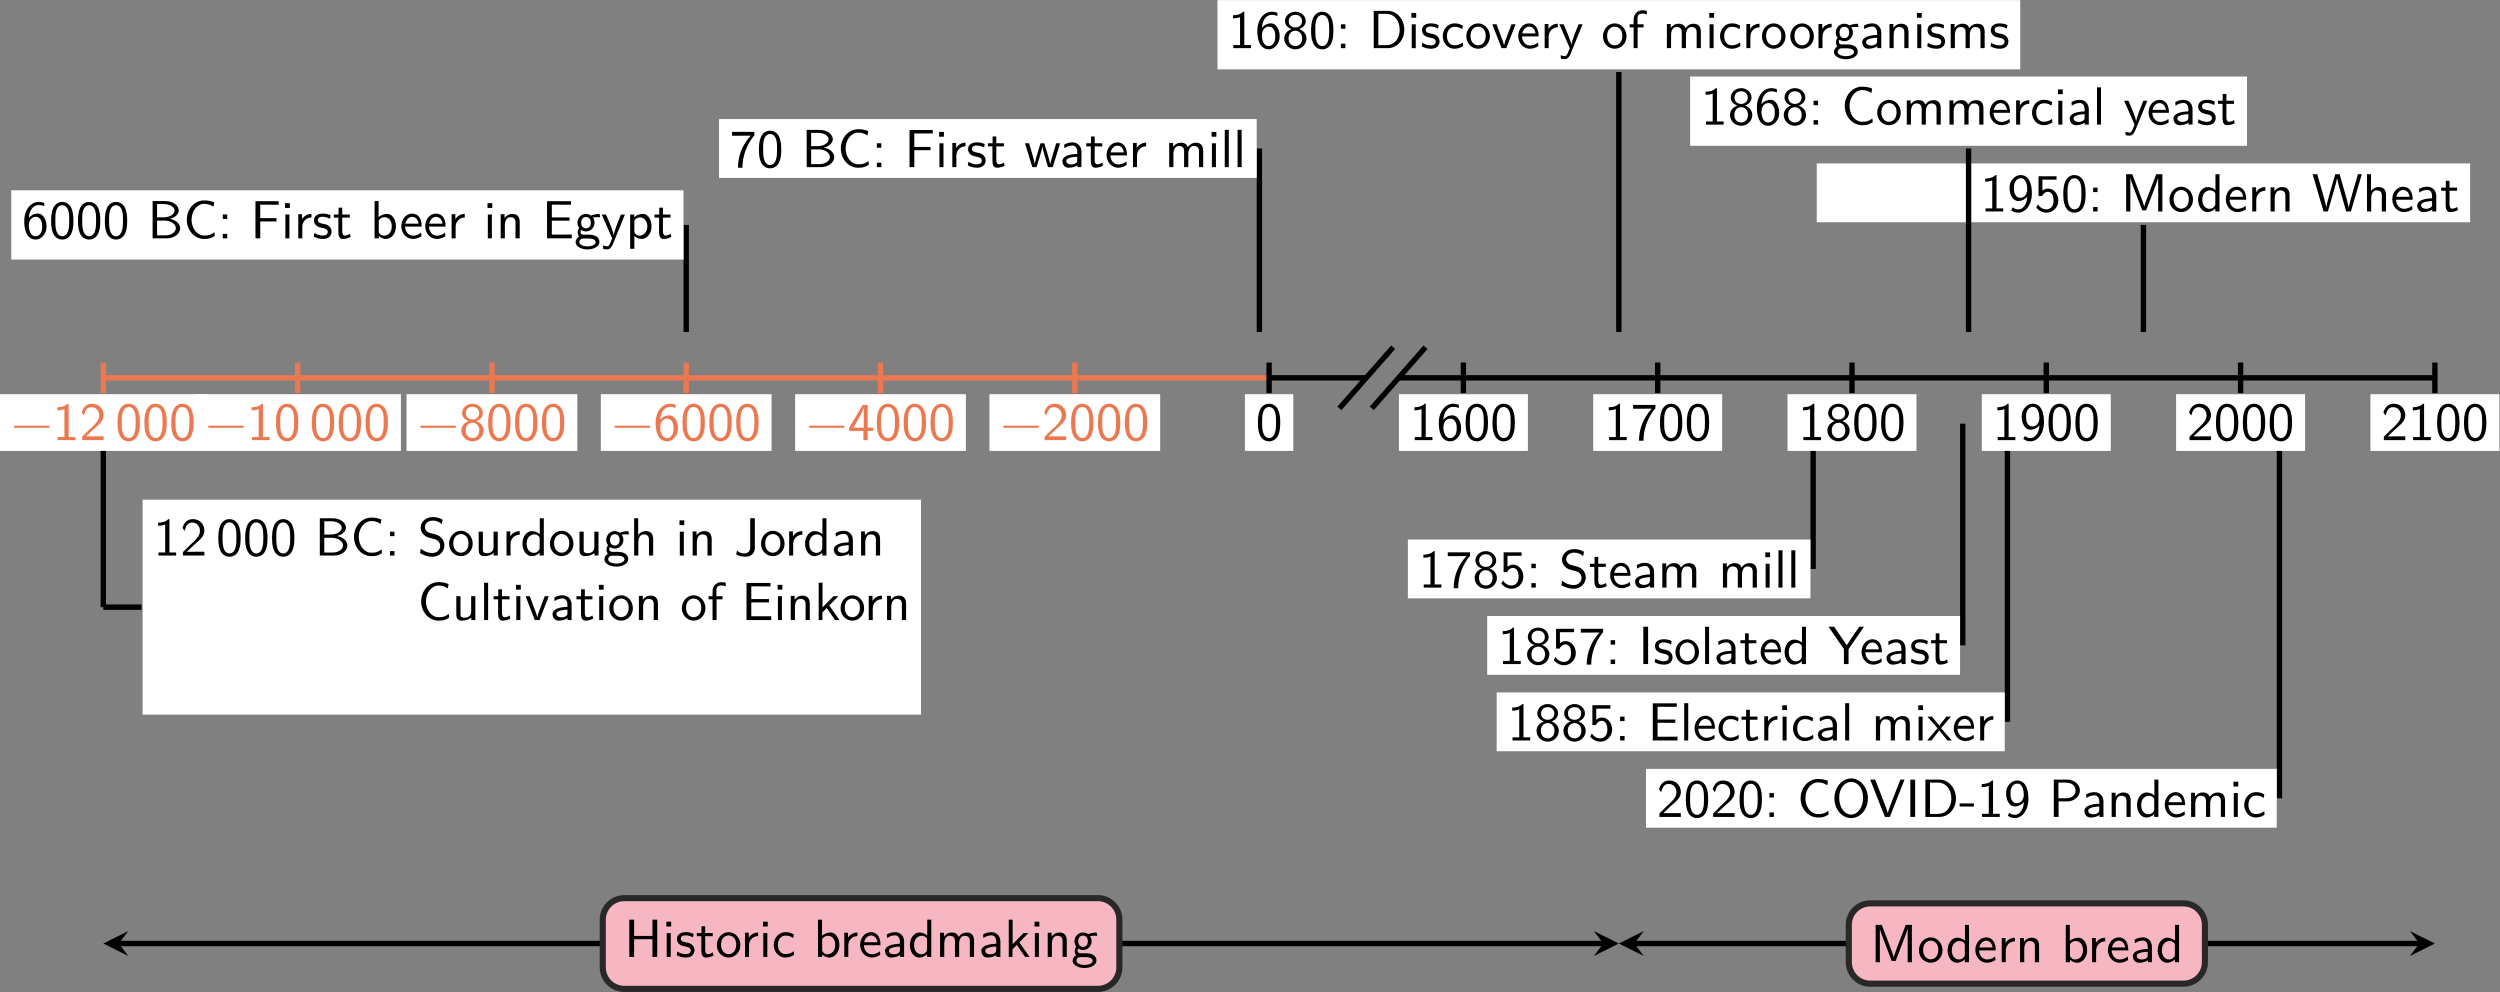 <?xml version='1.0' encoding='UTF-8'?>
<!-- This file was generated by dvisvgm 3.1.2 -->
<svg version='1.1' xmlns='http://www.w3.org/2000/svg' xmlns:xlink='http://www.w3.org/1999/xlink' width='648.745pt' height='257.45pt' viewBox='0 -2.579 648.745 257.45'>
<rect x="0" y="-2.579" width="648.745" height="257.45" fill="#808080" stroke="none"/>
<defs>
<path id='g10-61' d='M7.183-2.491C7.183-2.69 6.994-2.69 6.854-2.69H.887C.747-2.69 .558-2.69 .558-2.491S.747-2.291 .897-2.291H6.844C6.994-2.291 7.183-2.291 7.183-2.491Z'/>
<path id='g13-45' d='M2.75-1.923V-2.501H.11V-1.923H2.75Z'/>
<path id='g13-48' d='M4.553-3.248C4.553-4.035 4.513-4.961 4.095-5.768C3.686-6.516 2.999-6.755 2.491-6.755C1.903-6.755 1.205-6.486 .797-5.599C.468-4.872 .418-4.045 .418-3.248C.418-2.461 .458-1.733 .757-1.006C1.156-.05 1.913 .219 2.481 .219C3.208 .219 3.836-.189 4.154-.877C4.453-1.524 4.553-2.182 4.553-3.248ZM3.776-3.367C3.776-2.71 3.776-2.082 3.597-1.455C3.337-.548 2.809-.389 2.491-.389C1.973-.389 1.564-.767 1.365-1.484C1.205-2.052 1.196-2.59 1.196-3.367C1.196-3.995 1.196-4.593 1.365-5.141C1.425-5.33 1.674-6.147 2.481-6.147C3.258-6.147 3.517-5.39 3.587-5.21C3.776-4.653 3.776-3.985 3.776-3.367Z'/>
<path id='g13-49' d='M4.224 0V-.578H2.979V-6.755H2.78C2.192-6.147 1.365-6.117 .887-6.097V-5.519C1.215-5.529 1.694-5.549 2.192-5.758V-.578H.946V0H4.224Z'/>
<path id='g13-50' d='M4.473 0V-.707H2.66C2.54-.707 2.421-.697 2.301-.697H1.215C1.534-.976 2.291-1.724 2.6-2.012C2.79-2.192 3.298-2.61 3.487-2.79C3.935-3.238 4.473-3.766 4.473-4.613C4.473-5.758 3.666-6.755 2.351-6.755C1.215-6.755 .658-5.978 .418-5.121C.538-4.951 .588-4.892 .608-4.862C.628-4.842 .727-4.712 .827-4.573C1.026-5.34 1.305-6.117 2.212-6.117C3.148-6.117 3.656-5.37 3.656-4.593C3.656-3.746 3.088-3.178 2.501-2.58L1.733-1.873L.498-.638V0H4.473Z'/>
<path id='g13-52' d='M4.692-1.704V-2.311H3.706V-6.535H2.8L.279-2.311V-1.704H2.919V0H3.706V-1.704H4.692ZM2.979-2.311H1.056C1.574-3.168 2.969-5.529 2.979-6.097V-2.311Z'/>
<path id='g13-53' d='M4.473-2.022C4.473-3.268 3.616-4.254 2.59-4.254C2.192-4.254 1.813-4.105 1.524-3.846V-5.898H4.144V-6.535H.807V-2.859H1.465C1.634-3.258 2.002-3.646 2.58-3.646C3.049-3.646 3.587-3.238 3.587-2.042C3.587-.389 2.371-.389 2.281-.389C1.614-.389 1.006-.777 .717-1.315L.389-.757C.797-.189 1.484 .219 2.291 .219C3.477 .219 4.473-.767 4.473-2.022Z'/>
<path id='g13-54' d='M4.553-2.212C4.553-3.487 3.895-4.603 2.939-4.603C2.62-4.603 1.863-4.523 1.255-3.776C1.385-5.38 2.172-6.177 3.088-6.177C3.467-6.177 3.786-6.107 4.134-5.968V-6.555C3.626-6.755 3.218-6.755 3.078-6.755C1.674-6.755 .418-5.35 .418-3.208C.418-.389 1.654 .219 2.501 .219C3.098 .219 3.527-.01 3.915-.458C4.364-.966 4.553-1.425 4.553-2.212ZM3.736-2.212C3.736-1.873 3.736-1.415 3.497-1.006C3.328-.727 3.068-.389 2.501-.389C1.445-.389 1.295-1.853 1.265-2.182C1.265-2.321 1.265-2.341 1.275-2.461C1.275-3.198 1.724-3.995 2.55-3.995C3.029-3.995 3.308-3.746 3.507-3.377C3.716-3.009 3.736-2.66 3.736-2.212Z'/>
<path id='g13-55' d='M4.553-5.888V-6.535H.418V-5.828H2.311C2.431-5.828 2.55-5.838 2.67-5.838H3.875C2.401-4.214 1.514-2.222 1.514 .11H2.351C2.351-2.879 3.776-5.011 4.553-5.888Z'/>
<path id='g13-56' d='M4.553-1.793C4.553-2.7 3.856-3.308 3.188-3.537C4.075-3.826 4.413-4.483 4.413-5.011C4.413-5.948 3.567-6.755 2.491-6.755C1.375-6.755 .558-5.928 .558-5.011C.558-4.483 .897-3.826 1.783-3.537C1.066-3.288 .418-2.66 .418-1.793C.418-.707 1.335 .219 2.481 .219C3.666 .219 4.553-.737 4.553-1.793ZM3.716-5.011C3.716-4.294 3.208-3.836 2.491-3.836C1.724-3.836 1.255-4.324 1.255-5.011S1.743-6.177 2.481-6.177C3.268-6.177 3.716-5.659 3.716-5.011ZM3.746-1.803C3.746-.837 3.128-.389 2.491-.389C1.803-.389 1.225-.867 1.225-1.803C1.225-2.849 1.943-3.228 2.481-3.228C3.059-3.228 3.746-2.829 3.746-1.803Z'/>
<path id='g13-57' d='M4.553-3.337C4.553-6.127 3.367-6.755 2.521-6.755C1.823-6.755 1.415-6.456 1.066-6.087C.438-5.41 .418-4.752 .418-4.324C.418-3.049 1.076-1.933 2.032-1.933C2.65-1.933 3.288-2.222 3.716-2.76C3.606-1.156 2.839-.389 2.052-.389C1.714-.389 1.385-.468 1.026-.767L.717-.239C1.056 .01 1.425 .219 2.042 .219C3.347 .219 4.553-1.166 4.553-3.337ZM3.696-4.095C3.696-3.278 3.208-2.54 2.421-2.54C1.953-2.54 1.674-2.77 1.465-3.138C1.245-3.527 1.235-3.895 1.235-4.324C1.235-4.762 1.245-5.171 1.524-5.609C1.724-5.898 2.002-6.177 2.521-6.177C3.497-6.177 3.666-4.822 3.686-4.334C3.696-4.264 3.696-4.164 3.696-4.095Z'/>
<path id='g13-58' d='M1.793-3.597V-4.423H.966V-3.597H1.793ZM1.793 0V-.827H.966V0H1.793Z'/>
<path id='g13-66' d='M6.077-1.873C6.077-2.74 5.21-3.447 4.154-3.616C5.061-3.846 5.808-4.423 5.808-5.181C5.808-6.097 4.742-6.914 3.328-6.914H.966V0H3.597C5.031 0 6.077-.897 6.077-1.873ZM5.031-5.171C5.031-4.573 4.324-3.895 2.949-3.895H1.793V-6.356H3.049C4.154-6.356 5.031-5.828 5.031-5.171ZM5.27-1.883C5.27-1.136 4.394-.558 3.318-.558H1.793V-3.288H3.238C4.294-3.288 5.27-2.68 5.27-1.883Z'/>
<path id='g13-67' d='M5.848-.448L5.788-1.136C5.499-.936 5.21-.747 4.872-.648C4.553-.538 4.204-.528 3.866-.528C3.218-.528 2.63-.877 2.222-1.385C1.763-1.973 1.544-2.71 1.544-3.457S1.763-4.951 2.222-5.539C2.63-6.047 3.218-6.396 3.866-6.396C4.164-6.396 4.473-6.366 4.762-6.276C5.061-6.187 5.34-6.037 5.599-5.858L5.738-6.675C5.44-6.795 5.131-6.894 4.812-6.954C4.503-7.014 4.184-7.034 3.866-7.034C2.989-7.034 2.182-6.635 1.594-5.988C.976-5.29 .658-4.384 .658-3.457S.976-1.624 1.594-.936C2.182-.289 2.989 .11 3.866 .11C4.214 .11 4.563 .1 4.902 0C5.24-.09 5.549-.269 5.848-.448Z'/>
<path id='g13-68' d='M6.625-3.397C6.625-5.33 5.28-6.914 3.567-6.914H.956V0H3.577C5.27 0 6.625-1.514 6.625-3.397ZM5.768-3.397C5.768-1.704 4.732-.558 3.337-.558H1.813V-6.356H3.337C4.732-6.356 5.768-5.151 5.768-3.397Z'/>
<path id='g13-69' d='M5.519 0V-.707H4.264C4.144-.707 4.025-.697 3.905-.697H1.823V-3.278H5.111V-3.885H1.823V-6.247H3.198C3.318-6.247 3.437-6.237 3.557-6.237H5.38V-6.884H.936V0H5.519Z'/>
<path id='g13-70' d='M5.24-6.237V-6.884H.936V0H1.823V-3.138H4.832V-3.746H1.823V-6.247H3.128C3.248-6.247 3.367-6.237 3.487-6.237H5.24Z'/>
<path id='g13-72' d='M6.107 0V-6.914H5.22V-3.895H1.823V-6.914H.936V0H1.823V-3.288H5.22V0H6.107Z'/>
<path id='g13-73' d='M1.823 0V-6.914H.936V0H1.823Z'/>
<path id='g13-74' d='M3.866-1.484V-6.914H3.009V-1.514C3.009-1.345 3.009-.389 1.833-.389C1.415-.389 .897-.568 .558-.946L.418-.199C.658-.08 1.285 .219 2.122 .219C3.148 .219 3.866-.359 3.866-1.484Z'/>
<path id='g13-77' d='M7.711 0V-6.914H6.575L5.28-3.537C4.932-2.63 4.463-1.395 4.354-.927H4.344C4.294-1.136 4.174-1.504 4.025-1.923L2.461-6.047L2.122-6.914H.996V0H1.773V-6.177H1.783C1.843-5.858 2.242-4.772 2.501-4.095L3.975-.219H4.702L6.027-3.686L6.506-4.951C6.605-5.24 6.874-5.958 6.924-6.187L6.934-6.177V0H7.711Z'/>
<path id='g13-79' d='M6.765-3.437C6.765-5.529 5.32-7.133 3.666-7.133C1.973-7.133 .558-5.509 .558-3.437C.558-1.325 2.032 .219 3.656 .219C5.32 .219 6.765-1.345 6.765-3.437ZM5.878-3.587C5.878-1.644 4.802-.428 3.666-.428C2.491-.428 1.445-1.674 1.445-3.587C1.445-5.41 2.54-6.496 3.656-6.496C4.812-6.496 5.878-5.37 5.878-3.587Z'/>
<path id='g13-80' d='M5.798-4.902C5.798-5.968 4.812-6.914 3.437-6.914H.956V0H1.843V-2.879H3.507C4.742-2.879 5.798-3.786 5.798-4.902ZM4.991-4.902C4.991-4.115 4.364-3.457 3.218-3.457H1.813V-6.356H3.218C4.314-6.356 4.991-5.748 4.991-4.902Z'/>
<path id='g13-83' d='M4.971-1.883C4.971-2.531 4.663-3.009 4.443-3.248C3.975-3.746 3.646-3.836 2.73-4.065C2.152-4.204 1.993-4.244 1.694-4.503C1.624-4.563 1.345-4.852 1.345-5.29C1.345-5.878 1.883-6.476 2.8-6.476C3.636-6.476 4.115-6.147 4.483-5.838L4.633-6.635C4.085-6.964 3.537-7.133 2.809-7.133C1.425-7.133 .558-6.157 .558-5.171C.558-4.742 .697-4.324 1.096-3.905C1.514-3.457 1.953-3.337 2.54-3.198C3.387-2.989 3.487-2.959 3.766-2.71C3.965-2.54 4.184-2.212 4.184-1.783C4.184-1.126 3.636-.468 2.73-.468C2.321-.468 1.425-.568 .588-1.275L.438-.468C1.315 .08 2.112 .219 2.74 .219C4.055 .219 4.971-.787 4.971-1.883Z'/>
<path id='g13-86' d='M6.496-6.914H5.719L4.394-3.507C4.234-3.098 3.487-1.176 3.397-.717H3.387C3.308-1.116 2.879-2.212 2.79-2.451L1.066-6.914H.139L2.859 0H3.776L6.496-6.914Z'/>
<path id='g13-87' d='M9.255-6.914H8.538L7.631-3.786C7.372-2.899 6.894-1.225 6.844-.717H6.834C6.834-.717 6.775-1.245 6.117-3.517L5.141-6.914H4.334L3.437-3.806C3.218-3.039 2.72-1.295 2.67-.737H2.66C2.62-1.136 2.351-2.112 2.271-2.441L1.803-4.105L.996-6.914H.139L2.162 0H2.969L3.965-3.457C4.174-4.184 4.603-5.669 4.663-6.187H4.672C4.712-5.888 4.951-4.941 5.22-3.995L6.366 0H7.233L9.255-6.914Z'/>
<path id='g13-89' d='M6.605-6.914H5.729L4.184-4.663C4.134-4.593 4.085-4.513 4.015-4.403L3.407-3.457C3.218-3.766 3.218-3.786 3.049-4.025L1.076-6.914H.03L2.889-2.77V0H3.746V-2.76L6.605-6.914Z'/>
<path id='g13-97' d='M4.075 0V-2.879C4.075-3.895 3.347-4.593 2.431-4.593C1.783-4.593 1.335-4.433 .867-4.164L.927-3.507C1.445-3.875 1.943-4.005 2.431-4.005C2.899-4.005 3.298-3.606 3.298-2.869V-2.441C1.803-2.421 .538-2.002 .538-1.126C.538-.697 .807 .11 1.674 .11C1.813 .11 2.75 .09 3.328-.359V0H4.075ZM3.298-1.315C3.298-1.126 3.298-.877 2.959-.687C2.67-.508 2.291-.498 2.182-.498C1.704-.498 1.255-.727 1.255-1.146C1.255-1.843 2.869-1.913 3.298-1.933V-1.315Z'/>
<path id='g13-98' d='M4.782-2.222C4.782-3.457 4.105-4.533 3.168-4.533C2.78-4.533 2.162-4.433 1.564-3.945V-6.914H.817V0H1.594V-.458C1.833-.239 2.262 .11 2.929 .11C3.925 .11 4.782-.887 4.782-2.222ZM4.005-2.222C4.005-.927 3.168-.498 2.56-.498C2.172-.498 1.843-.677 1.594-1.136V-3.337C1.753-3.577 2.112-3.925 2.66-3.925C3.248-3.925 4.005-3.497 4.005-2.222Z'/>
<path id='g13-99' d='M4.134-.399L4.075-1.066C3.567-.667 3.029-.528 2.521-.528C1.694-.528 1.136-1.245 1.136-2.222C1.136-2.999 1.504-3.955 2.56-3.955C3.078-3.955 3.417-3.875 3.965-3.517L4.085-4.164C3.497-4.503 3.158-4.593 2.55-4.593C1.166-4.593 .359-3.387 .359-2.212C.359-.976 1.265 .11 2.511 .11C3.049 .11 3.597-.03 4.134-.399Z'/>
<path id='g13-100' d='M4.324 0V-6.914H3.577V-3.985C3.049-4.423 2.491-4.533 2.122-4.533C1.136-4.533 .359-3.497 .359-2.212C.359-.907 1.126 .11 2.072 .11C2.401 .11 2.989 .02 3.547-.518V0H4.324ZM3.547-1.385C3.547-1.245 3.537-1.066 3.218-.777C2.989-.578 2.74-.498 2.481-.498C1.863-.498 1.136-.966 1.136-2.202C1.136-3.517 1.993-3.925 2.58-3.925C3.029-3.925 3.328-3.696 3.547-3.377V-1.385Z'/>
<path id='g13-101' d='M4.125-2.182C4.125-2.521 4.115-3.268 3.726-3.866C3.318-4.483 2.71-4.593 2.351-4.593C1.245-4.593 .349-3.537 .349-2.252C.349-.936 1.305 .11 2.501 .11C3.128 .11 3.696-.13 4.085-.408L4.025-1.056C3.397-.538 2.74-.498 2.511-.498C1.714-.498 1.076-1.205 1.046-2.182H4.125ZM3.557-2.73H1.096C1.255-3.487 1.783-3.985 2.351-3.985C2.869-3.985 3.427-3.646 3.557-2.73Z'/>
<path id='g13-102' d='M3.457-6.247V-6.914C3.337-6.944 3.029-7.024 2.66-7.024C1.724-7.024 1.006-6.316 1.006-5.32V-4.423H.269V-3.846H1.006V0H1.753V-3.846H2.849V-4.423H1.724V-5.609C1.724-6.346 2.391-6.416 2.65-6.416C2.849-6.416 3.118-6.396 3.457-6.247Z'/>
<path id='g13-103' d='M4.832-3.905L4.722-4.533C4.025-4.533 3.447-4.344 3.148-4.214C2.939-4.384 2.6-4.533 2.202-4.533C1.345-4.533 .618-3.816 .618-2.909C.618-2.54 .747-2.182 .946-1.923C.658-1.514 .658-1.126 .658-1.076C.658-.817 .747-.528 .917-.319C.399-.01 .279 .448 .279 .707C.279 1.455 1.265 2.052 2.481 2.052C3.706 2.052 4.692 1.465 4.692 .697C4.692-.687 3.029-.687 2.64-.687H1.763C1.634-.687 1.186-.687 1.186-1.215C1.186-1.325 1.225-1.484 1.295-1.574C1.504-1.425 1.833-1.285 2.202-1.285C3.098-1.285 3.796-2.022 3.796-2.909C3.796-3.387 3.577-3.756 3.467-3.905L3.507-3.895C3.726-3.895 4.005-3.935 4.244-3.935C4.423-3.935 4.832-3.905 4.832-3.905ZM3.098-2.909C3.098-2.132 2.63-1.853 2.202-1.853C1.833-1.853 1.315-2.082 1.315-2.909S1.833-3.965 2.202-3.965C2.63-3.965 3.098-3.686 3.098-2.909ZM3.995 .717C3.995 1.156 3.308 1.484 2.491 1.484C1.684 1.484 .976 1.176 .976 .707C.976 .677 .976 .03 1.753 .03H2.65C2.869 .03 3.995 .03 3.995 .717Z'/>
<path id='g13-104' d='M4.334 0V-2.969C4.334-3.626 4.184-4.533 2.969-4.533C2.351-4.533 1.873-4.224 1.554-3.816V-6.914H.807V0H1.584V-2.441C1.584-3.098 1.833-3.925 2.59-3.925C3.547-3.925 3.557-3.218 3.557-2.899V0H4.334Z'/>
<path id='g13-105' d='M1.554 0V-4.423H.807V0H1.554ZM1.634-5.639V-6.526H.747V-5.639H1.634Z'/>
<path id='g13-107' d='M4.692 0L2.8-2.71L4.473-4.423H3.577L1.554-2.351V-6.914H.837V0H1.524V-1.405L2.321-2.232L3.875 0H4.692Z'/>
<path id='g13-108' d='M1.554 0V-6.914H.807V0H1.554Z'/>
<path id='g13-109' d='M7.103 0V-2.969C7.103-3.636 6.944-4.533 5.738-4.533C5.141-4.533 4.623-4.254 4.254-3.716C3.995-4.473 3.298-4.533 2.979-4.533C2.262-4.533 1.793-4.125 1.524-3.766V-4.483H.807V0H1.584V-2.441C1.584-3.118 1.853-3.925 2.59-3.925C3.517-3.925 3.567-3.278 3.567-2.899V0H4.344V-2.441C4.344-3.118 4.613-3.925 5.35-3.925C6.276-3.925 6.326-3.278 6.326-2.899V0H7.103Z'/>
<path id='g13-110' d='M4.334 0V-2.969C4.334-3.626 4.184-4.533 2.969-4.533C2.072-4.533 1.584-3.856 1.524-3.776V-4.483H.807V0H1.584V-2.441C1.584-3.098 1.833-3.925 2.59-3.925C3.547-3.925 3.557-3.218 3.557-2.899V0H4.334Z'/>
<path id='g13-111' d='M4.672-2.192C4.672-3.527 3.676-4.593 2.491-4.593C1.265-4.593 .299-3.497 .299-2.192C.299-.877 1.315 .11 2.481 .11C3.676 .11 4.672-.897 4.672-2.192ZM3.895-2.291C3.895-1.116 3.218-.528 2.481-.528C1.793-.528 1.076-1.086 1.076-2.291S1.833-3.985 2.481-3.985C3.178-3.985 3.895-3.467 3.895-2.291Z'/>
<path id='g13-112' d='M4.782-2.222C4.782-3.417 4.154-4.533 3.198-4.533C2.6-4.533 2.022-4.324 1.564-3.935V-4.423H.817V1.933H1.594V-.458C1.903-.169 2.341 .11 2.939 .11C3.905 .11 4.782-.867 4.782-2.222ZM4.005-2.222C4.005-1.196 3.298-.498 2.55-.498C2.162-.498 1.893-.697 1.694-.966C1.594-1.116 1.594-1.136 1.594-1.315V-3.318C1.833-3.666 2.222-3.895 2.65-3.895C3.407-3.895 4.005-3.138 4.005-2.222Z'/>
<path id='g13-114' d='M3.258-3.866V-4.533C2.371-4.523 1.823-4.035 1.514-3.577V-4.483H.817V0H1.564V-2.132C1.564-3.128 2.281-3.846 3.258-3.866Z'/>
<path id='g13-115' d='M3.587-1.275C3.587-1.823 3.218-2.162 3.198-2.192C2.809-2.54 2.54-2.6 2.042-2.69C1.494-2.8 1.036-2.899 1.036-3.387C1.036-4.005 1.753-4.005 1.883-4.005C2.202-4.005 2.73-3.965 3.298-3.626L3.417-4.274C2.899-4.513 2.491-4.593 1.983-4.593C1.733-4.593 .329-4.593 .329-3.288C.329-2.8 .618-2.481 .867-2.291C1.176-2.072 1.395-2.032 1.943-1.923C2.301-1.853 2.879-1.733 2.879-1.205C2.879-.518 2.092-.518 1.943-.518C1.136-.518 .578-.887 .399-1.006L.279-.329C.598-.169 1.146 .11 1.953 .11C2.132 .11 2.68 .11 3.108-.209C3.417-.448 3.587-.847 3.587-1.275Z'/>
<path id='g13-116' d='M3.308-.269L3.148-.857C2.889-.648 2.57-.528 2.252-.528C1.883-.528 1.743-.827 1.743-1.355V-3.846H3.148V-4.423H1.743V-5.689H1.056V-4.423H.189V-3.846H1.026V-1.186C1.026-.588 1.166 .11 1.853 .11C2.55 .11 3.059-.139 3.308-.269Z'/>
<path id='g13-117' d='M4.334 0V-4.423H3.557V-1.534C3.557-.787 2.999-.438 2.361-.438C1.654-.438 1.584-.697 1.584-1.126V-4.423H.807V-1.086C.807-.369 1.036 .11 1.863 .11C2.391 .11 3.098-.05 3.587-.478V0H4.334Z'/>
<path id='g13-118' d='M4.443-4.423H3.696L2.909-2.351C2.7-1.803 2.391-.996 2.311-.528H2.301C2.242-.887 1.983-1.574 1.883-1.843L.917-4.423H.139L1.853 0H2.73L4.443-4.423Z'/>
<path id='g13-119' d='M6.655-4.423H5.928L5.29-2.311C5.181-1.953 4.882-.966 4.832-.538H4.822C4.782-.847 4.533-1.733 4.364-2.301L3.716-4.423H3.019L2.451-2.55C2.341-2.202 2.002-1.056 1.963-.548H1.953C1.903-1.026 1.574-2.152 1.415-2.7L.897-4.423H.139L1.504 0H2.291L2.909-2.052C3.049-2.511 3.328-3.497 3.357-3.866H3.367C3.387-3.587 3.557-2.899 3.686-2.471L4.413 0H5.29L6.655-4.423Z'/>
<path id='g13-120' d='M4.583 0L2.59-2.281L4.413-4.423H3.597L2.262-2.78L.887-4.423H.06L1.933-2.281L0 0H.817L2.262-1.873L3.756 0H4.583Z'/>
<path id='g13-121' d='M4.443-4.423H3.696C2.401-1.255 2.381-.797 2.371-.568H2.361C2.301-1.235 1.504-3.088 1.465-3.178L.927-4.423H.139L2.072 0L1.714 .897C1.455 1.474 1.285 1.474 1.146 1.474C.986 1.474 .667 1.435 .369 1.315L.428 1.963C.648 2.012 .927 2.042 1.146 2.042C1.494 2.042 1.863 1.923 2.271 .907L4.443-4.423Z'/>
</defs>
<g id='page1' transform='matrix(1.4 0 0 1.4 0 0)'>
<g stroke-miterlimit='10' transform='translate(19.151,68.189)scale(0.996,-0.996)'>
<g fill='#000' stroke='#000'>
<g stroke-width='0.4'>
<g stroke-width='1.0'>
<g fill='#ec7850' stroke='#ec7850'>
<path d='M0 0H216.952' fill='none'/>
</g>
</g>
<g stroke-width='1.0'>
<path d='M216.952 0H235.032' fill='none'/>
</g>
<g stroke-width='1.0'>
<path d='M241.058 0H433.905' fill='none'/>
</g>
<g stroke-width='1.0'>
<path d='M230.032-5.69L240.032 5.69' fill='none'/>
</g>
<g stroke-width='1.0'>
<path d='M236.058-5.69L246.058 5.69' fill='none'/>
</g>
<g stroke-width='1.0'>
<path d='M2.9-105.275H279.138' fill='none'/>
<g transform='matrix(-1.0,0.0,0.0,-1.0,2.9,-105.275)'>
<path d='M2.9 0L-1.74 2.32L0 0L-1.74-2.32' stroke='none'/>
</g>
<g transform='translate(279.138,-105.275)'>
<path d='M2.9 0L-1.74 2.32L0 0L-1.74-2.32' stroke='none'/>
</g>
<g stroke='#282828'>
<g fill='#f6b7c2'>
<g stroke-width='1.138'>
<g stroke='#282828'>
<g fill='#f6b7c2'>
<g stroke-width='1.138'>
<path d='M185.088-96.831H96.95C94.741-96.831 92.95-98.622 92.95-100.831V-109.719C92.95-111.928 94.741-113.719 96.95-113.719H185.088C187.297-113.719 189.088-111.928 189.088-109.719V-100.831C189.088-98.622 187.297-96.831 185.088-96.831ZM92.95-113.719'/>
</g>
</g>
</g>
<g transform='translate(96.95,-107.775)'>
<g stroke='none' transform='scale(-1.004,1.004)translate(19.151,68.189)scale(-1,-1)'>
<g fill='#000'>
<g stroke='none'>
<use x='19.151' y='68.189' xlink:href='#g13-72'/>
<use x='26.207' y='68.189' xlink:href='#g13-105'/>
<use x='28.587' y='68.189' xlink:href='#g13-115'/>
<use x='32.406' y='68.189' xlink:href='#g13-116'/>
<use x='36.004' y='68.189' xlink:href='#g13-111'/>
<use x='40.708' y='68.189' xlink:href='#g13-114'/>
<use x='44.112' y='68.189' xlink:href='#g13-105'/>
<use x='46.492' y='68.189' xlink:href='#g13-99'/>
<use x='54.241' y='68.189' xlink:href='#g13-98'/>
<use x='59.112' y='68.189' xlink:href='#g13-114'/>
<use x='62.516' y='68.189' xlink:href='#g13-101'/>
<use x='66.943' y='68.189' xlink:href='#g13-97'/>
<use x='71.731' y='68.189' xlink:href='#g13-100'/>
<use x='76.878' y='68.189' xlink:href='#g13-109'/>
<use x='84.793' y='68.189' xlink:href='#g13-97'/>
<use x='89.581' y='68.189' xlink:href='#g13-107'/>
<use x='94.451' y='68.189' xlink:href='#g13-105'/>
<use x='96.832' y='68.189' xlink:href='#g13-110'/>
<use x='101.979' y='68.189' xlink:href='#g13-103'/>
</g>
</g>
</g>
</g>
</g>
</g>
</g>
</g>
<g stroke-width='1.0'>
<path d='M284.938-105.275H431.004' fill='none'/>
<g transform='matrix(-1.0,0.0,0.0,-1.0,284.938,-105.275)'>
<path d='M2.9 0L-1.74 2.32L0 0L-1.74-2.32' stroke='none'/>
</g>
<g transform='translate(431.004,-105.275)'>
<path d='M2.9 0L-1.74 2.32L0 0L-1.74-2.32' stroke='none'/>
</g>
<g stroke='#282828'>
<g fill='#f6b7c2'>
<g stroke-width='1.138'>
<g stroke='#282828'>
<g fill='#f6b7c2'>
<g stroke-width='1.138'>
<path d='M387.11-97.803H328.833C326.624-97.803 324.833-99.594 324.833-101.803V-108.747C324.833-110.956 326.624-112.747 328.833-112.747H387.11C389.319-112.747 391.11-110.956 391.11-108.747V-101.803C391.11-99.594 389.319-97.803 387.11-97.803ZM324.833-112.747'/>
</g>
</g>
</g>
<g transform='translate(328.832,-108.747)'>
<g stroke='none' transform='scale(-1.004,1.004)translate(19.151,68.189)scale(-1,-1)'>
<g fill='#000'>
<g stroke='none'>
<use x='19.151' y='68.189' xlink:href='#g13-77'/>
<use x='27.868' y='68.189' xlink:href='#g13-111'/>
<use x='33.126' y='68.189' xlink:href='#g13-100'/>
<use x='38.273' y='68.189' xlink:href='#g13-101'/>
<use x='42.701' y='68.189' xlink:href='#g13-114'/>
<use x='46.105' y='68.189' xlink:href='#g13-110'/>
<use x='54.573' y='68.189' xlink:href='#g13-98'/>
<use x='59.444' y='68.189' xlink:href='#g13-114'/>
<use x='62.848' y='68.189' xlink:href='#g13-101'/>
<use x='67.276' y='68.189' xlink:href='#g13-97'/>
<use x='72.063' y='68.189' xlink:href='#g13-100'/>
</g>
</g>
</g>
</g>
</g>
</g>
</g>
</g>
<g stroke-width='1.0'>
<path d='M108.476 28.453V8.536' fill='none'/>
<g fill='#fff'>
<g fill='#fff'>
<path d='M-17.135 22.008H107.976V34.897H-17.135Z' stroke='none'/>
</g>
<g transform='translate(-15.135,25.953)'>
<g stroke='none' transform='scale(-1.004,1.004)translate(19.151,68.189)scale(-1,-1)'>
<g fill='#000'>
<g stroke='none'>
<use x='19.151' y='68.189' xlink:href='#g13-54'/>
<use x='24.132' y='68.189' xlink:href='#g13-48'/>
<use x='29.113' y='68.189' xlink:href='#g13-48'/>
<use x='34.094' y='68.189' xlink:href='#g13-48'/>
<use x='42.397' y='68.189' xlink:href='#g13-66'/>
<use x='49.039' y='68.189' xlink:href='#g13-67'/>
<use x='55.404' y='68.189' xlink:href='#g13-58'/>
<use x='61.492' y='68.189' xlink:href='#g13-70'/>
<use x='67.165' y='68.189' xlink:href='#g13-105'/>
<use x='69.545' y='68.189' xlink:href='#g13-114'/>
<use x='72.949' y='68.189' xlink:href='#g13-115'/>
<use x='76.768' y='68.189' xlink:href='#g13-116'/>
<use x='83.687' y='68.189' xlink:href='#g13-98'/>
<use x='89.111' y='68.189' xlink:href='#g13-101'/>
<use x='93.539' y='68.189' xlink:href='#g13-101'/>
<use x='97.967' y='68.189' xlink:href='#g13-114'/>
<use x='104.691' y='68.189' xlink:href='#g13-105'/>
<use x='107.072' y='68.189' xlink:href='#g13-110'/>
<use x='115.54' y='68.189' xlink:href='#g13-69'/>
<use x='121.49' y='68.189' xlink:href='#g13-103'/>
<use x='126.471' y='68.189' xlink:href='#g13-121'/>
<use x='131.065' y='68.189' xlink:href='#g13-112'/>
<use x='136.212' y='68.189' xlink:href='#g13-116'/>
</g>
</g>
</g>
</g>
</g>
</g>
<g stroke-width='1.0'>
<path d='M215.144 42.679V8.536' fill='none'/>
<g fill='#fff'>
<g fill='#fff'>
<path d='M114.588 37.207H214.644V48.151H114.588Z' stroke='none'/>
</g>
<g transform='translate(116.588,39.207)'>
<g stroke='none' transform='scale(-1.004,1.004)translate(19.151,68.189)scale(-1,-1)'>
<g fill='#000'>
<g stroke='none'>
<use x='19.151' y='68.189' xlink:href='#g13-55'/>
<use x='24.132' y='68.189' xlink:href='#g13-48'/>
<use x='32.434' y='68.189' xlink:href='#g13-66'/>
<use x='39.076' y='68.189' xlink:href='#g13-67'/>
<use x='45.441' y='68.189' xlink:href='#g13-58'/>
<use x='51.53' y='68.189' xlink:href='#g13-70'/>
<use x='57.203' y='68.189' xlink:href='#g13-105'/>
<use x='59.583' y='68.189' xlink:href='#g13-114'/>
<use x='62.987' y='68.189' xlink:href='#g13-115'/>
<use x='66.806' y='68.189' xlink:href='#g13-116'/>
<use x='73.724' y='68.189' xlink:href='#g13-119'/>
<use x='80.255' y='68.189' xlink:href='#g13-97'/>
<use x='85.042' y='68.189' xlink:href='#g13-116'/>
<use x='88.64' y='68.189' xlink:href='#g13-101'/>
<use x='93.068' y='68.189' xlink:href='#g13-114'/>
<use x='99.793' y='68.189' xlink:href='#g13-109'/>
<use x='107.707' y='68.189' xlink:href='#g13-105'/>
<use x='110.088' y='68.189' xlink:href='#g13-108'/>
<use x='112.468' y='68.189' xlink:href='#g13-108'/>
</g>
</g>
</g>
</g>
</g>
</g>
<g stroke-width='1.0'>
<path d='M0-8.536V-42.679' fill='none'/>
</g>
<g stroke-width='1.0'>
<path d='M0-42.679H7.113' fill='none'/>
</g>
<g fill='#fff'>
<g fill='#fff'>
<path d='M7.313-62.679H152.175V-22.679H7.313Z' stroke='none'/>
</g>
<g transform='translate(9.313,-45.179)'>
<g stroke='none' transform='scale(-1.004,1.004)translate(19.151,68.189)scale(-1,-1)'>
<g fill='#000'>
<g stroke='none'>
<use x='19.151' y='56.134' xlink:href='#g13-49'/>
<use x='24.132' y='56.134' xlink:href='#g13-50'/>
<use x='30.774' y='56.134' xlink:href='#g13-48'/>
<use x='35.755' y='56.134' xlink:href='#g13-48'/>
<use x='40.736' y='56.134' xlink:href='#g13-48'/>
<use x='49.039' y='56.134' xlink:href='#g13-66'/>
<use x='55.681' y='56.134' xlink:href='#g13-67'/>
<use x='62.046' y='56.134' xlink:href='#g13-58'/>
<use x='68.134' y='56.134' xlink:href='#g13-83'/>
<use x='73.669' y='56.134' xlink:href='#g13-111'/>
<use x='78.65' y='56.134' xlink:href='#g13-117'/>
<use x='83.797' y='56.134' xlink:href='#g13-114'/>
<use x='87.201' y='56.134' xlink:href='#g13-100'/>
<use x='92.349' y='56.134' xlink:href='#g13-111'/>
<use x='97.33' y='56.134' xlink:href='#g13-117'/>
<use x='102.477' y='56.134' xlink:href='#g13-103'/>
<use x='107.459' y='56.134' xlink:href='#g13-104'/>
<use x='115.927' y='56.134' xlink:href='#g13-105'/>
<use x='118.307' y='56.134' xlink:href='#g13-110'/>
<use x='126.775' y='56.134' xlink:href='#g13-74'/>
<use x='131.48' y='56.134' xlink:href='#g13-111'/>
<use x='136.184' y='56.134' xlink:href='#g13-114'/>
<use x='139.588' y='56.134' xlink:href='#g13-100'/>
<use x='144.736' y='56.134' xlink:href='#g13-97'/>
<use x='149.523' y='56.134' xlink:href='#g13-110'/>
<use x='68.134' y='68.09' xlink:href='#g13-67'/>
<use x='74.499' y='68.09' xlink:href='#g13-117'/>
<use x='79.647' y='68.09' xlink:href='#g13-108'/>
<use x='82.027' y='68.09' xlink:href='#g13-116'/>
<use x='85.624' y='68.09' xlink:href='#g13-105'/>
<use x='88.004' y='68.09' xlink:href='#g13-118'/>
<use x='92.598' y='68.09' xlink:href='#g13-97'/>
<use x='97.386' y='68.09' xlink:href='#g13-116'/>
<use x='100.983' y='68.09' xlink:href='#g13-105'/>
<use x='103.363' y='68.09' xlink:href='#g13-111'/>
<use x='108.344' y='68.09' xlink:href='#g13-110'/>
<use x='116.813' y='68.09' xlink:href='#g13-111'/>
<use x='121.794' y='68.09' xlink:href='#g13-102'/>
<use x='128.159' y='68.09' xlink:href='#g13-69'/>
<use x='134.109' y='68.09' xlink:href='#g13-105'/>
<use x='136.489' y='68.09' xlink:href='#g13-110'/>
<use x='141.636' y='68.09' xlink:href='#g13-107'/>
<use x='146.23' y='68.09' xlink:href='#g13-111'/>
<use x='150.935' y='68.09' xlink:href='#g13-114'/>
<use x='154.339' y='68.09' xlink:href='#g13-110'/>
</g>
</g>
</g>
</g>
</g>
<g stroke-width='1.0'>
<path d='M379.666 28.453V8.536' fill='none'/>
<g fill='#fff'>
<g fill='#fff'>
<path d='M318.871 28.953H440.462V39.897H318.871Z' stroke='none'/>
</g>
<g transform='translate(320.871,30.953)'>
<g stroke='none' transform='scale(-1.004,1.004)translate(19.151,68.189)scale(-1,-1)'>
<g fill='#000'>
<g stroke='none'>
<use x='47.497' y='68.189' xlink:href='#g13-49'/>
<use x='52.478' y='68.189' xlink:href='#g13-57'/>
<use x='57.46' y='68.189' xlink:href='#g13-53'/>
<use x='62.441' y='68.189' xlink:href='#g13-48'/>
<use x='67.422' y='68.189' xlink:href='#g13-58'/>
<use x='73.511' y='68.189' xlink:href='#g13-77'/>
<use x='82.228' y='68.189' xlink:href='#g13-111'/>
<use x='87.486' y='68.189' xlink:href='#g13-100'/>
<use x='92.633' y='68.189' xlink:href='#g13-101'/>
<use x='97.061' y='68.189' xlink:href='#g13-114'/>
<use x='100.465' y='68.189' xlink:href='#g13-110'/>
<use x='108.933' y='68.189' xlink:href='#g13-87'/>
<use x='118.342' y='68.189' xlink:href='#g13-104'/>
<use x='123.489' y='68.189' xlink:href='#g13-101'/>
<use x='127.917' y='68.189' xlink:href='#g13-97'/>
<use x='132.705' y='68.189' xlink:href='#g13-116'/>
</g>
</g>
</g>
</g>
</g>
</g>
<g stroke-width='1.0'>
<path d='M347.124 42.679V8.536' fill='none'/>
<g fill='#fff'>
<g fill='#fff'>
<path d='M295.304 43.179H398.943V56.068H295.304Z' stroke='none'/>
</g>
<g transform='translate(297.304,47.124)'>
<g stroke='none' transform='scale(-1.004,1.004)translate(19.151,68.189)scale(-1,-1)'>
<g fill='#000'>
<g stroke='none'>
<use x='19.151' y='68.189' xlink:href='#g13-49'/>
<use x='24.132' y='68.189' xlink:href='#g13-56'/>
<use x='29.113' y='68.189' xlink:href='#g13-54'/>
<use x='34.094' y='68.189' xlink:href='#g13-56'/>
<use x='39.076' y='68.189' xlink:href='#g13-58'/>
<use x='45.164' y='68.189' xlink:href='#g13-67'/>
<use x='51.529' y='68.189' xlink:href='#g13-111'/>
<use x='56.511' y='68.189' xlink:href='#g13-109'/>
<use x='64.425' y='68.189' xlink:href='#g13-109'/>
<use x='72.34' y='68.189' xlink:href='#g13-101'/>
<use x='76.768' y='68.189' xlink:href='#g13-114'/>
<use x='80.172' y='68.189' xlink:href='#g13-99'/>
<use x='84.6' y='68.189' xlink:href='#g13-105'/>
<use x='86.98' y='68.189' xlink:href='#g13-97'/>
<use x='91.768' y='68.189' xlink:href='#g13-108'/>
<use x='97.468' y='68.189' xlink:href='#g13-121'/>
<use x='101.786' y='68.189' xlink:href='#g13-101'/>
<use x='106.213' y='68.189' xlink:href='#g13-97'/>
<use x='111.001' y='68.189' xlink:href='#g13-115'/>
<use x='114.82' y='68.189' xlink:href='#g13-116'/>
</g>
</g>
</g>
</g>
</g>
</g>
<g stroke-width='1.0'>
<path d='M282.038 56.905V8.536' fill='none'/>
<g fill='#fff'>
<g fill='#fff'>
<path d='M207.344 57.405H356.732V70.294H207.344Z' stroke='none'/>
</g>
<g transform='translate(209.344,61.35)'>
<g stroke='none' transform='scale(-1.004,1.004)translate(19.151,68.189)scale(-1,-1)'>
<g fill='#000'>
<g stroke='none'>
<use x='19.151' y='68.189' xlink:href='#g13-49'/>
<use x='24.132' y='68.189' xlink:href='#g13-54'/>
<use x='29.113' y='68.189' xlink:href='#g13-56'/>
<use x='34.094' y='68.189' xlink:href='#g13-48'/>
<use x='39.076' y='68.189' xlink:href='#g13-58'/>
<use x='45.164' y='68.189' xlink:href='#g13-68'/>
<use x='52.359' y='68.189' xlink:href='#g13-105'/>
<use x='54.739' y='68.189' xlink:href='#g13-115'/>
<use x='58.558' y='68.189' xlink:href='#g13-99'/>
<use x='62.986' y='68.189' xlink:href='#g13-111'/>
<use x='67.967' y='68.189' xlink:href='#g13-118'/>
<use x='72.561' y='68.189' xlink:href='#g13-101'/>
<use x='76.989' y='68.189' xlink:href='#g13-114'/>
<use x='80.393' y='68.189' xlink:href='#g13-121'/>
<use x='88.308' y='68.189' xlink:href='#g13-111'/>
<use x='93.289' y='68.189' xlink:href='#g13-102'/>
<use x='99.654' y='68.189' xlink:href='#g13-109'/>
<use x='107.569' y='68.189' xlink:href='#g13-105'/>
<use x='109.949' y='68.189' xlink:href='#g13-99'/>
<use x='114.377' y='68.189' xlink:href='#g13-114'/>
<use x='117.781' y='68.189' xlink:href='#g13-111'/>
<use x='123.039' y='68.189' xlink:href='#g13-111'/>
<use x='127.743' y='68.189' xlink:href='#g13-114'/>
<use x='131.147' y='68.189' xlink:href='#g13-103'/>
<use x='136.128' y='68.189' xlink:href='#g13-97'/>
<use x='140.916' y='68.189' xlink:href='#g13-110'/>
<use x='146.063' y='68.189' xlink:href='#g13-105'/>
<use x='148.443' y='68.189' xlink:href='#g13-115'/>
<use x='152.263' y='68.189' xlink:href='#g13-109'/>
<use x='160.177' y='68.189' xlink:href='#g13-115'/>
</g>
</g>
</g>
</g>
</g>
</g>
<g stroke-width='1.0'>
<path d='M318.197-35.566V-8.536' fill='none'/>
<g fill='#fff'>
<g fill='#fff'>
<path d='M242.78-41.038H317.697V-30.094H242.78Z' stroke='none'/>
</g>
<g transform='translate(244.78,-39.038)'>
<g stroke='none' transform='scale(-1.004,1.004)translate(19.151,68.189)scale(-1,-1)'>
<g fill='#000'>
<g stroke='none'>
<use x='19.151' y='68.189' xlink:href='#g13-49'/>
<use x='24.132' y='68.189' xlink:href='#g13-55'/>
<use x='29.113' y='68.189' xlink:href='#g13-56'/>
<use x='34.094' y='68.189' xlink:href='#g13-53'/>
<use x='39.076' y='68.189' xlink:href='#g13-58'/>
<use x='45.164' y='68.189' xlink:href='#g13-83'/>
<use x='50.699' y='68.189' xlink:href='#g13-116'/>
<use x='54.296' y='68.189' xlink:href='#g13-101'/>
<use x='58.724' y='68.189' xlink:href='#g13-97'/>
<use x='63.512' y='68.189' xlink:href='#g13-109'/>
<use x='74.747' y='68.189' xlink:href='#g13-109'/>
<use x='82.662' y='68.189' xlink:href='#g13-105'/>
<use x='85.042' y='68.189' xlink:href='#g13-108'/>
<use x='87.422' y='68.189' xlink:href='#g13-108'/>
</g>
</g>
</g>
</g>
</g>
</g>
<g stroke-width='1.0'>
<path d='M346.039-49.792V-8.536' fill='none'/>
<g fill='#fff'>
<g fill='#fff'>
<path d='M257.539-55.265H345.539V-44.32H257.539Z' stroke='none'/>
</g>
<g transform='translate(259.539,-53.265)'>
<g stroke='none' transform='scale(-1.004,1.004)translate(19.151,68.189)scale(-1,-1)'>
<g fill='#000'>
<g stroke='none'>
<use x='19.151' y='68.189' xlink:href='#g13-49'/>
<use x='24.132' y='68.189' xlink:href='#g13-56'/>
<use x='29.113' y='68.189' xlink:href='#g13-53'/>
<use x='34.094' y='68.189' xlink:href='#g13-55'/>
<use x='39.076' y='68.189' xlink:href='#g13-58'/>
<use x='45.164' y='68.189' xlink:href='#g13-73'/>
<use x='47.931' y='68.189' xlink:href='#g13-115'/>
<use x='51.751' y='68.189' xlink:href='#g13-111'/>
<use x='56.732' y='68.189' xlink:href='#g13-108'/>
<use x='59.112' y='68.189' xlink:href='#g13-97'/>
<use x='63.899' y='68.189' xlink:href='#g13-116'/>
<use x='67.497' y='68.189' xlink:href='#g13-101'/>
<use x='71.925' y='68.189' xlink:href='#g13-100'/>
<use x='80.393' y='68.189' xlink:href='#g13-89'/>
<use x='86.205' y='68.189' xlink:href='#g13-101'/>
<use x='90.633' y='68.189' xlink:href='#g13-97'/>
<use x='95.42' y='68.189' xlink:href='#g13-115'/>
<use x='99.239' y='68.189' xlink:href='#g13-116'/>
</g>
</g>
</g>
</g>
</g>
</g>
<g stroke-width='1.0'>
<path d='M354.355-64.019V-8.536' fill='none'/>
<g fill='#fff'>
<g fill='#fff'>
<path d='M259.3-69.491H353.855V-58.546H259.3Z' stroke='none'/>
</g>
<g transform='translate(261.3,-67.491)'>
<g stroke='none' transform='scale(-1.004,1.004)translate(19.151,68.189)scale(-1,-1)'>
<g fill='#000'>
<g stroke='none'>
<use x='19.151' y='68.189' xlink:href='#g13-49'/>
<use x='24.132' y='68.189' xlink:href='#g13-56'/>
<use x='29.113' y='68.189' xlink:href='#g13-56'/>
<use x='34.094' y='68.189' xlink:href='#g13-53'/>
<use x='39.076' y='68.189' xlink:href='#g13-58'/>
<use x='45.164' y='68.189' xlink:href='#g13-69'/>
<use x='51.114' y='68.189' xlink:href='#g13-108'/>
<use x='53.494' y='68.189' xlink:href='#g13-101'/>
<use x='57.922' y='68.189' xlink:href='#g13-99'/>
<use x='62.35' y='68.189' xlink:href='#g13-116'/>
<use x='65.947' y='68.189' xlink:href='#g13-114'/>
<use x='69.351' y='68.189' xlink:href='#g13-105'/>
<use x='71.731' y='68.189' xlink:href='#g13-99'/>
<use x='76.159' y='68.189' xlink:href='#g13-97'/>
<use x='80.947' y='68.189' xlink:href='#g13-108'/>
<use x='86.648' y='68.189' xlink:href='#g13-109'/>
<use x='94.562' y='68.189' xlink:href='#g13-105'/>
<use x='96.942' y='68.189' xlink:href='#g13-120'/>
<use x='101.536' y='68.189' xlink:href='#g13-101'/>
<use x='105.964' y='68.189' xlink:href='#g13-114'/>
</g>
</g>
</g>
</g>
</g>
</g>
<g stroke-width='1.0'>
<path d='M404.977-78.245V-8.536' fill='none'/>
<g fill='#fff'>
<g fill='#fff'>
<path d='M287.088-83.717H404.477V-72.773H287.088Z' stroke='none'/>
</g>
<g transform='translate(289.088,-81.717)'>
<g stroke='none' transform='scale(-1.004,1.004)translate(19.151,68.189)scale(-1,-1)'>
<g fill='#000'>
<g stroke='none'>
<use x='19.151' y='68.189' xlink:href='#g13-50'/>
<use x='24.132' y='68.189' xlink:href='#g13-48'/>
<use x='29.113' y='68.189' xlink:href='#g13-50'/>
<use x='34.094' y='68.189' xlink:href='#g13-48'/>
<use x='39.076' y='68.189' xlink:href='#g13-58'/>
<use x='45.164' y='68.189' xlink:href='#g13-67'/>
<use x='51.529' y='68.189' xlink:href='#g13-79'/>
<use x='58.586' y='68.189' xlink:href='#g13-86'/>
<use x='65.228' y='68.189' xlink:href='#g13-73'/>
<use x='67.995' y='68.189' xlink:href='#g13-68'/>
<use x='75.19' y='68.189' xlink:href='#g13-45'/>
<use x='78.511' y='68.189' xlink:href='#g13-49'/>
<use x='83.493' y='68.189' xlink:href='#g13-57'/>
<use x='91.795' y='68.189' xlink:href='#g13-80'/>
<use x='97.883' y='68.189' xlink:href='#g13-97'/>
<use x='102.671' y='68.189' xlink:href='#g13-110'/>
<use x='107.818' y='68.189' xlink:href='#g13-100'/>
<use x='112.966' y='68.189' xlink:href='#g13-101'/>
<use x='117.393' y='68.189' xlink:href='#g13-109'/>
<use x='125.308' y='68.189' xlink:href='#g13-105'/>
<use x='127.688' y='68.189' xlink:href='#g13-99'/>
</g>
</g>
</g>
</g>
</g>
</g>
<g stroke-width='1.0'>
<g fill='#ec7850' stroke='#ec7850'>
<path d='M0 2.845V-2.845' fill='none'/>
</g>
</g>
<g fill='#fff'>
<g fill='#fff'>
<path d='M-19.222-13.601H19.222V-3.045H-19.222Z' stroke='none'/>
</g>
<g transform='translate(-17.222,-11.601)'>
<g stroke='none' transform='scale(-1.004,1.004)translate(19.151,68.189)scale(-1,-1)'>
<g fill='#ec7850'>
<g stroke='none'>
<g fill='#ec7850'>
<use x='19.151' y='68.189' xlink:href='#g10-61'/>
<use x='26.899' y='68.189' xlink:href='#g13-49'/>
<use x='31.881' y='68.189' xlink:href='#g13-50'/>
<use x='38.523' y='68.189' xlink:href='#g13-48'/>
<use x='43.504' y='68.189' xlink:href='#g13-48'/>
<use x='48.485' y='68.189' xlink:href='#g13-48'/>
</g>
</g>
</g>
</g>
</g>
</g>
<g stroke-width='1.0'>
<g fill='#ec7850' stroke='#ec7850'>
<path d='M36.159 2.845V-2.845' fill='none'/>
</g>
</g>
<g fill='#fff'>
<g fill='#fff'>
<path d='M16.936-13.601H55.381V-3.045H16.936Z' stroke='none'/>
</g>
<g transform='translate(18.936,-11.601)'>
<g stroke='none' transform='scale(-1.004,1.004)translate(19.151,68.189)scale(-1,-1)'>
<g fill='#ec7850'>
<g stroke='none'>
<g fill='#ec7850'>
<use x='19.151' y='68.189' xlink:href='#g10-61'/>
<use x='26.899' y='68.189' xlink:href='#g13-49'/>
<use x='31.881' y='68.189' xlink:href='#g13-48'/>
<use x='38.523' y='68.189' xlink:href='#g13-48'/>
<use x='43.504' y='68.189' xlink:href='#g13-48'/>
<use x='48.485' y='68.189' xlink:href='#g13-48'/>
</g>
</g>
</g>
</g>
</g>
</g>
<g stroke-width='1.0'>
<g fill='#ec7850' stroke='#ec7850'>
<path d='M72.317 2.845V-2.845' fill='none'/>
</g>
</g>
<g fill='#fff'>
<g fill='#fff'>
<path d='M56.428-13.601H88.206V-3.045H56.428Z' stroke='none'/>
</g>
<g transform='translate(58.428,-11.601)'>
<g stroke='none' transform='scale(-1.004,1.004)translate(19.151,68.189)scale(-1,-1)'>
<g fill='#ec7850'>
<g stroke='none'>
<g fill='#ec7850'>
<use x='19.151' y='68.189' xlink:href='#g10-61'/>
<use x='26.899' y='68.189' xlink:href='#g13-56'/>
<use x='31.881' y='68.189' xlink:href='#g13-48'/>
<use x='36.862' y='68.189' xlink:href='#g13-48'/>
<use x='41.843' y='68.189' xlink:href='#g13-48'/>
</g>
</g>
</g>
</g>
</g>
</g>
<g stroke-width='1.0'>
<g fill='#ec7850' stroke='#ec7850'>
<path d='M108.476 2.845V-2.845' fill='none'/>
</g>
</g>
<g fill='#fff'>
<g fill='#fff'>
<path d='M92.587-13.601H124.365V-3.045H92.587Z' stroke='none'/>
</g>
<g transform='translate(94.587,-11.601)'>
<g stroke='none' transform='scale(-1.004,1.004)translate(19.151,68.189)scale(-1,-1)'>
<g fill='#ec7850'>
<g stroke='none'>
<g fill='#ec7850'>
<use x='19.151' y='68.189' xlink:href='#g10-61'/>
<use x='26.899' y='68.189' xlink:href='#g13-54'/>
<use x='31.881' y='68.189' xlink:href='#g13-48'/>
<use x='36.862' y='68.189' xlink:href='#g13-48'/>
<use x='41.843' y='68.189' xlink:href='#g13-48'/>
</g>
</g>
</g>
</g>
</g>
</g>
<g stroke-width='1.0'>
<g fill='#ec7850' stroke='#ec7850'>
<path d='M144.635 2.845V-2.845' fill='none'/>
</g>
</g>
<g fill='#fff'>
<g fill='#fff'>
<path d='M128.746-13.601H160.524V-3.045H128.746Z' stroke='none'/>
</g>
<g transform='translate(130.746,-11.601)'>
<g stroke='none' transform='scale(-1.004,1.004)translate(19.151,68.189)scale(-1,-1)'>
<g fill='#ec7850'>
<g stroke='none'>
<g fill='#ec7850'>
<use x='19.151' y='68.189' xlink:href='#g10-61'/>
<use x='26.899' y='68.189' xlink:href='#g13-52'/>
<use x='31.881' y='68.189' xlink:href='#g13-48'/>
<use x='36.862' y='68.189' xlink:href='#g13-48'/>
<use x='41.843' y='68.189' xlink:href='#g13-48'/>
</g>
</g>
</g>
</g>
</g>
</g>
<g stroke-width='1.0'>
<g fill='#ec7850' stroke='#ec7850'>
<path d='M180.794 2.845V-2.845' fill='none'/>
</g>
</g>
<g fill='#fff'>
<g fill='#fff'>
<path d='M164.905-13.601H196.683V-3.045H164.905Z' stroke='none'/>
</g>
<g transform='translate(166.905,-11.601)'>
<g stroke='none' transform='scale(-1.004,1.004)translate(19.151,68.189)scale(-1,-1)'>
<g fill='#ec7850'>
<g stroke='none'>
<g fill='#ec7850'>
<use x='19.151' y='68.189' xlink:href='#g10-61'/>
<use x='26.899' y='68.189' xlink:href='#g13-50'/>
<use x='31.881' y='68.189' xlink:href='#g13-48'/>
<use x='36.862' y='68.189' xlink:href='#g13-48'/>
<use x='41.843' y='68.189' xlink:href='#g13-48'/>
</g>
</g>
</g>
</g>
</g>
</g>
<g stroke-width='1.0'>
<path d='M216.952 2.845V-2.845' fill='none'/>
</g>
<g fill='#fff'>
<g fill='#fff'>
<path d='M212.452-13.601H221.452V-3.045H212.452Z' stroke='none'/>
</g>
<g transform='translate(214.452,-11.601)'>
<g stroke='none' transform='scale(-1.004,1.004)translate(19.151,68.189)scale(-1,-1)'>
<g fill='#000'>
<g stroke='none'>
<use x='19.151' y='68.189' xlink:href='#g13-48'/>
</g>
</g>
</g>
</g>
</g>
<g stroke-width='1.0'>
<path d='M253.111 2.845V-2.845' fill='none'/>
</g>
<g fill='#fff'>
<g fill='#fff'>
<path d='M241.111-13.601H265.111V-3.045H241.111Z' stroke='none'/>
</g>
<g transform='translate(243.111,-11.601)'>
<g stroke='none' transform='scale(-1.004,1.004)translate(19.151,68.189)scale(-1,-1)'>
<g fill='#000'>
<g stroke='none'>
<use x='19.151' y='68.189' xlink:href='#g13-49'/>
<use x='24.132' y='68.189' xlink:href='#g13-54'/>
<use x='29.113' y='68.189' xlink:href='#g13-48'/>
<use x='34.094' y='68.189' xlink:href='#g13-48'/>
</g>
</g>
</g>
</g>
</g>
<g stroke-width='1.0'>
<path d='M289.27 2.845V-2.845' fill='none'/>
</g>
<g fill='#fff'>
<g fill='#fff'>
<path d='M277.27-13.601H301.27V-3.045H277.27Z' stroke='none'/>
</g>
<g transform='translate(279.27,-11.601)'>
<g stroke='none' transform='scale(-1.004,1.004)translate(19.151,68.189)scale(-1,-1)'>
<g fill='#000'>
<g stroke='none'>
<use x='19.151' y='68.189' xlink:href='#g13-49'/>
<use x='24.132' y='68.189' xlink:href='#g13-55'/>
<use x='29.113' y='68.189' xlink:href='#g13-48'/>
<use x='34.094' y='68.189' xlink:href='#g13-48'/>
</g>
</g>
</g>
</g>
</g>
<g stroke-width='1.0'>
<path d='M325.428 2.845V-2.845' fill='none'/>
</g>
<g fill='#fff'>
<g fill='#fff'>
<path d='M313.428-13.601H337.428V-3.045H313.428Z' stroke='none'/>
</g>
<g transform='translate(315.428,-11.601)'>
<g stroke='none' transform='scale(-1.004,1.004)translate(19.151,68.189)scale(-1,-1)'>
<g fill='#000'>
<g stroke='none'>
<use x='19.151' y='68.189' xlink:href='#g13-49'/>
<use x='24.132' y='68.189' xlink:href='#g13-56'/>
<use x='29.113' y='68.189' xlink:href='#g13-48'/>
<use x='34.094' y='68.189' xlink:href='#g13-48'/>
</g>
</g>
</g>
</g>
</g>
<g stroke-width='1.0'>
<path d='M361.587 2.845V-2.845' fill='none'/>
</g>
<g fill='#fff'>
<g fill='#fff'>
<path d='M349.587-13.601H373.587V-3.045H349.587Z' stroke='none'/>
</g>
<g transform='translate(351.587,-11.601)'>
<g stroke='none' transform='scale(-1.004,1.004)translate(19.151,68.189)scale(-1,-1)'>
<g fill='#000'>
<g stroke='none'>
<use x='19.151' y='68.189' xlink:href='#g13-49'/>
<use x='24.132' y='68.189' xlink:href='#g13-57'/>
<use x='29.113' y='68.189' xlink:href='#g13-48'/>
<use x='34.094' y='68.189' xlink:href='#g13-48'/>
</g>
</g>
</g>
</g>
</g>
<g stroke-width='1.0'>
<path d='M397.746 2.845V-2.845' fill='none'/>
</g>
<g fill='#fff'>
<g fill='#fff'>
<path d='M385.746-13.601H409.746V-3.045H385.746Z' stroke='none'/>
</g>
<g transform='translate(387.746,-11.601)'>
<g stroke='none' transform='scale(-1.004,1.004)translate(19.151,68.189)scale(-1,-1)'>
<g fill='#000'>
<g stroke='none'>
<use x='19.151' y='68.189' xlink:href='#g13-50'/>
<use x='24.132' y='68.189' xlink:href='#g13-48'/>
<use x='29.113' y='68.189' xlink:href='#g13-48'/>
<use x='34.094' y='68.189' xlink:href='#g13-48'/>
</g>
</g>
</g>
</g>
</g>
<g stroke-width='1.0'>
<path d='M433.904 2.845V-2.845' fill='none'/>
</g>
<g fill='#fff'>
<g fill='#fff'>
<path d='M421.904-13.601H445.904V-3.045H421.904Z' stroke='none'/>
</g>
<g transform='translate(423.904,-11.601)'>
<g stroke='none' transform='scale(-1.004,1.004)translate(19.151,68.189)scale(-1,-1)'>
<g fill='#000'>
<g stroke='none'>
<use x='19.151' y='68.189' xlink:href='#g13-50'/>
<use x='24.132' y='68.189' xlink:href='#g13-49'/>
<use x='29.113' y='68.189' xlink:href='#g13-48'/>
<use x='34.094' y='68.189' xlink:href='#g13-48'/>
</g>
</g>
</g>
</g>
</g>
</g>
</g>
</g>
</g>
</svg>